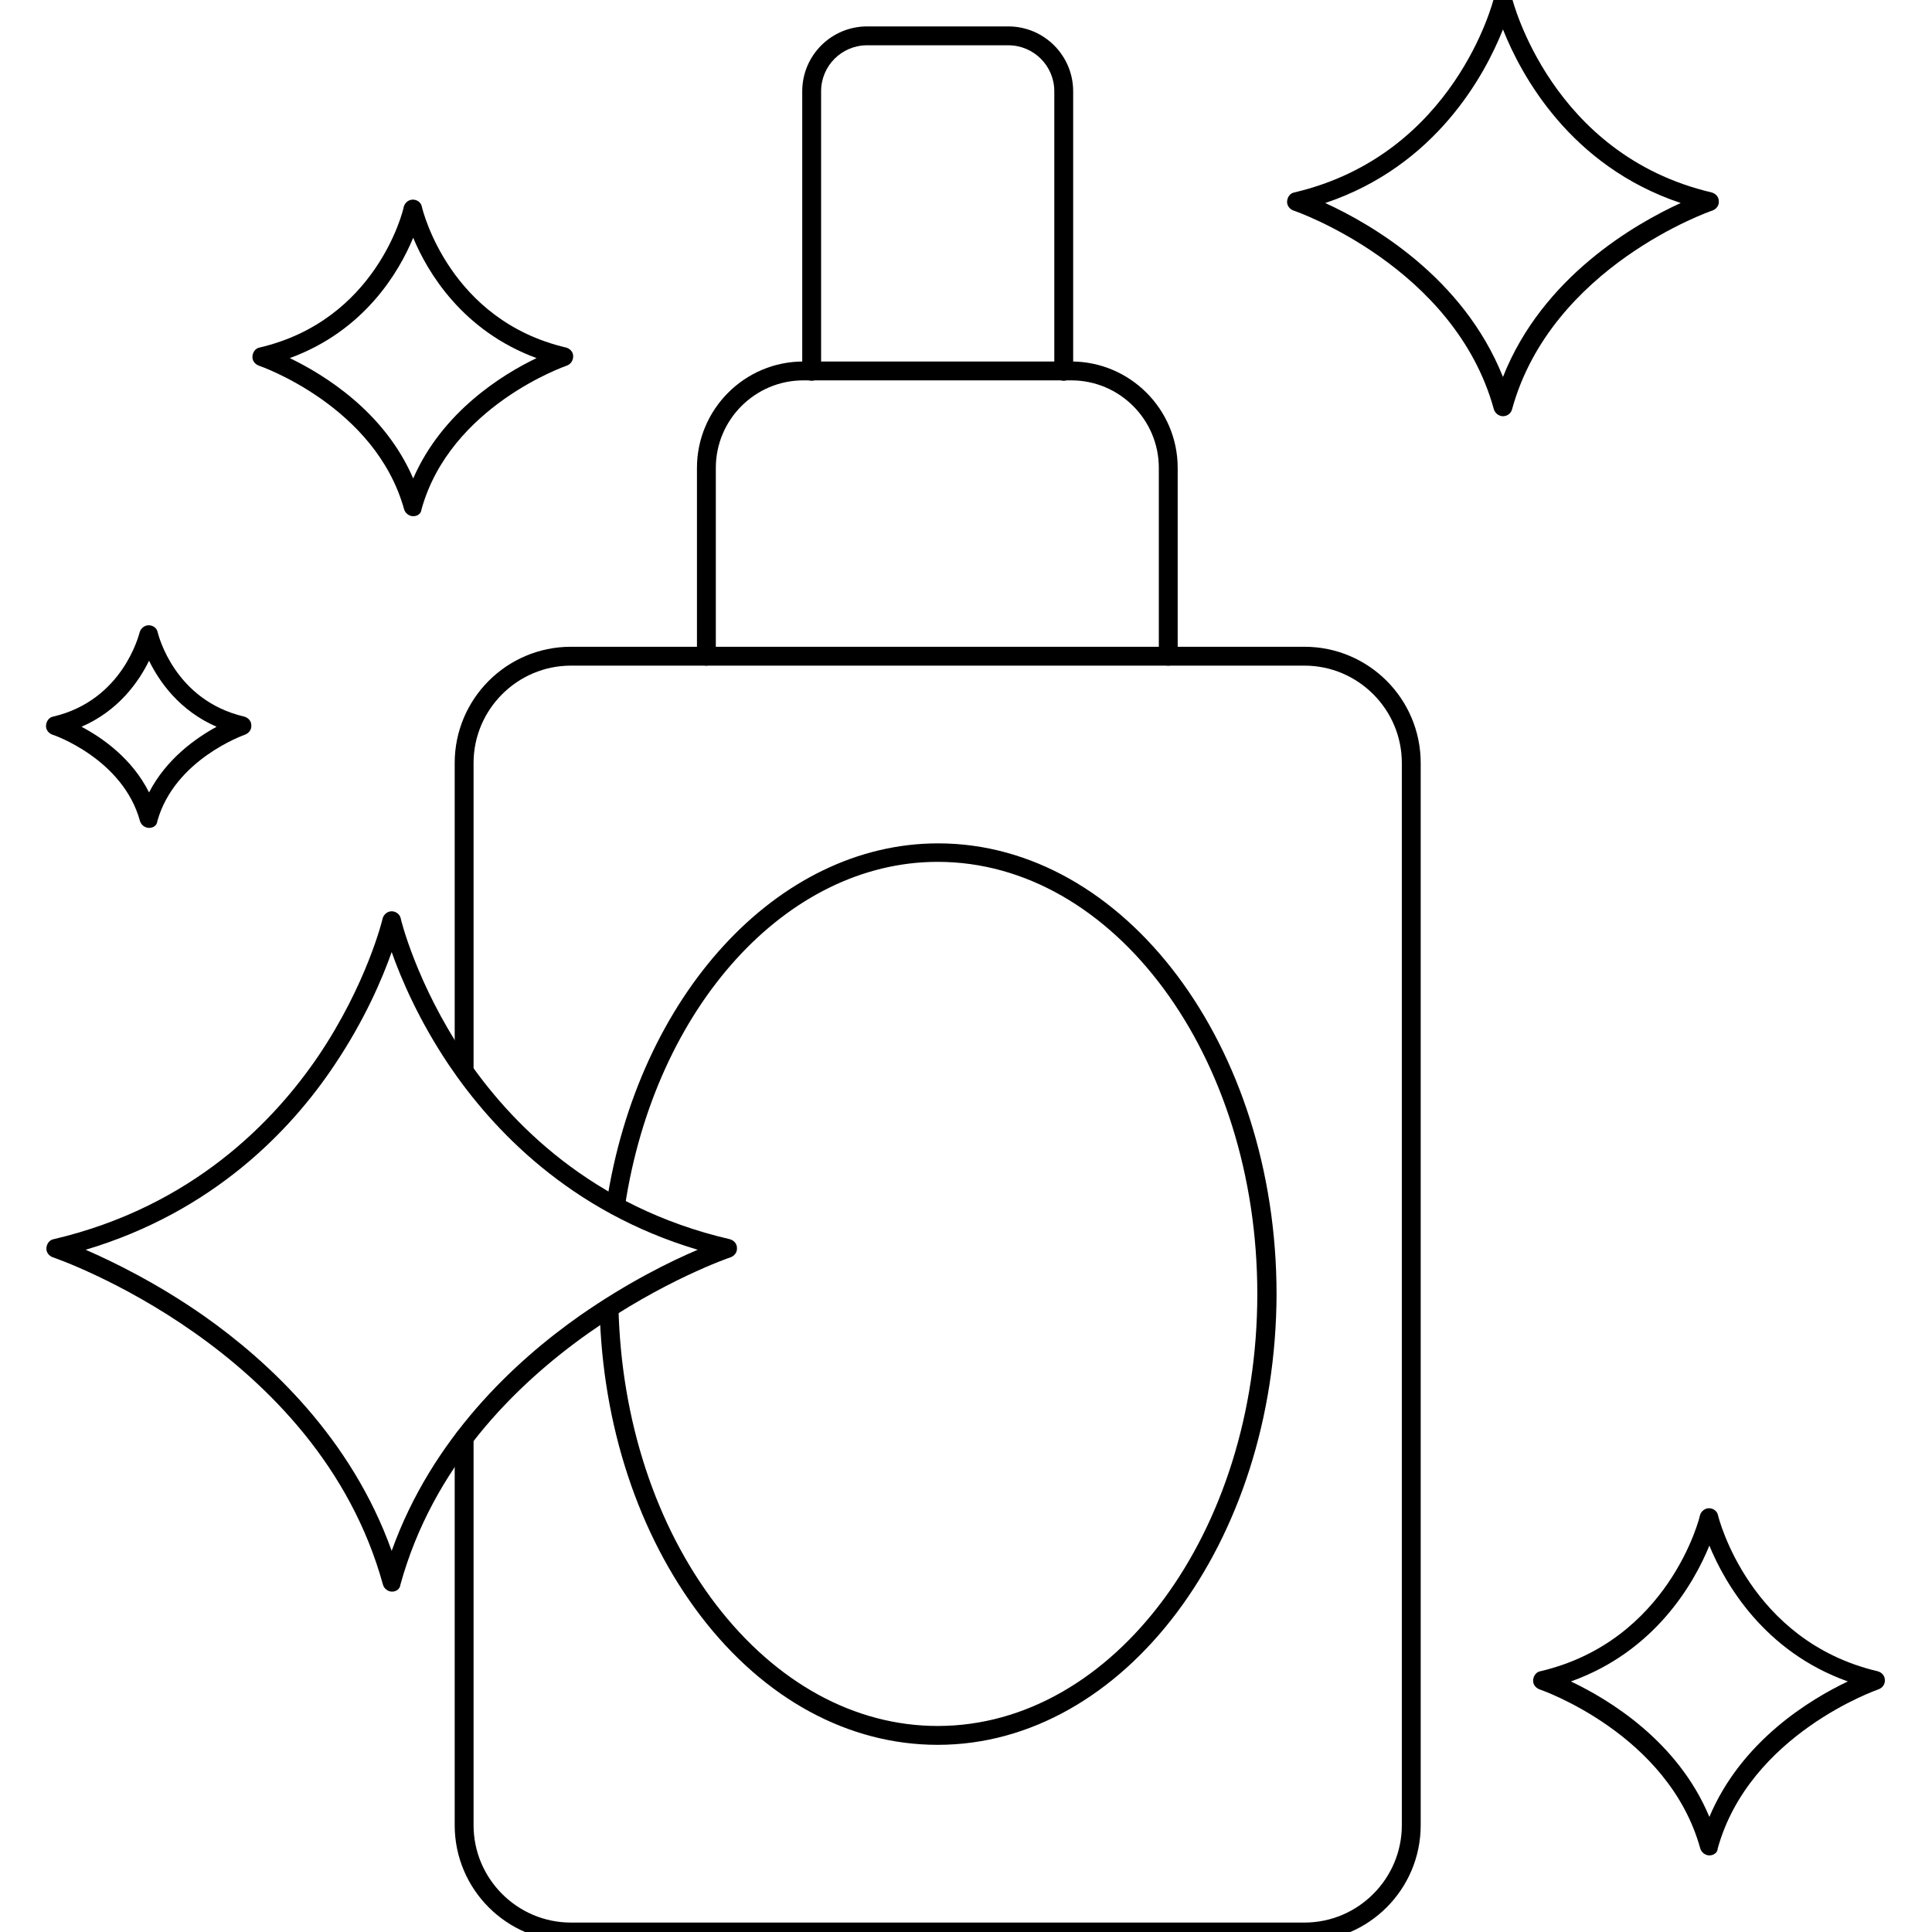 <svg xmlns="http://www.w3.org/2000/svg" xmlns:xlink="http://www.w3.org/1999/xlink" id="Layer_1" x="0px" y="0px" viewBox="0 0 512 512" style="enable-background:new 0 0 512 512;" xml:space="preserve"><g>	<g>		<path d="M398.3,110.3L398.3,110.3c-1.1,0-2.1-0.8-2.4-1.8c-10.4-37.9-52.7-52.6-53.1-52.7c-1.1-0.4-1.8-1.4-1.7-2.5   c0.1-1.1,0.8-2.1,1.9-2.3c42.6-10,52.8-51.1,52.9-51.5c0.3-1.1,1.3-2,2.4-1.9c1.2,0,2.2,0.8,2.4,1.9l0,0   C400.8-0.2,411,41,453.6,51c1.1,0.3,1.9,1.2,1.9,2.3c0.1,1.1-0.6,2.1-1.7,2.5c-0.4,0.1-42.7,14.8-53.1,52.7   C400.4,109.6,399.4,110.3,398.3,110.3z M351.2,53.8c12,5.5,36.5,19.5,47.1,46.1c10.5-26.6,35.1-40.6,47.1-46.1   c-29.3-9.8-42.3-33.9-47.1-46C393.5,19.9,380.5,44,351.2,53.8z"></path>	</g>	<g>		<path d="M453,491.7c-1.1,0-2.1-0.8-2.4-1.8c-8.4-30.4-42.3-42.1-42.6-42.2c-1.1-0.4-1.8-1.4-1.7-2.5c0.1-1.1,0.8-2.1,1.9-2.3   c34.1-8,42.3-40.9,42.3-41.3c0.3-1.1,1.3-1.9,2.4-1.9c0,0,0,0,0,0c1.2,0,2.2,0.8,2.4,1.9c0.1,0.5,8.3,33.3,42.3,41.3   c1.1,0.3,1.9,1.2,1.9,2.3c0.1,1.1-0.6,2.1-1.7,2.5c-0.3,0.1-34.2,11.9-42.6,42.2C455.2,490.9,454.2,491.7,453,491.7z M416.3,445.6   c9.9,4.7,28.3,15.7,36.7,35.9c8.5-20.2,26.8-31.2,36.7-35.9c-22.2-7.9-32.6-26-36.7-36C448.9,419.7,438.5,437.7,416.3,445.6z"></path>	</g>	<g>		<path d="M103.9,421.8c-1.1,0-2.1-0.8-2.4-1.8c-17.2-62.6-86.8-86.6-87.5-86.8c-1.1-0.4-1.8-1.4-1.7-2.5c0.1-1.1,0.8-2.1,1.9-2.3   c36.7-8.6,58.4-31.2,70.2-48.6c12.8-19,17-36.2,17-36.4c0.3-1.1,1.3-1.9,2.4-1.9s2.2,0.8,2.4,1.9c0,0.2,4.2,17.4,17,36.4   c11.8,17.5,33.5,40.1,70.2,48.6c1.1,0.3,1.9,1.2,1.9,2.3c0.1,1.1-0.6,2.1-1.7,2.5c-0.7,0.2-70.3,24.3-87.5,86.8   C106,421.1,105,421.8,103.9,421.8z M22.7,331.2c7.1,3.1,18.7,8.7,31.3,17.5c17.2,12.1,39.1,32.4,49.8,62.3   c10.7-29.9,32.6-50.2,49.8-62.3c12.6-8.8,24.2-14.5,31.3-17.5c-33.9-10.1-54.4-31.9-65.9-48.9c-8-11.9-12.7-22.9-15.2-30   c-2.5,7.1-7.2,18.1-15.2,30C77.2,299.4,56.6,321.1,22.7,331.2z"></path>	</g>	<g>		<g>			<path d="M248.5,462.4c-23.6,0-45.9-12.1-62.7-34c-16.6-21.7-26.2-50.7-26.9-81.7c0-1.4,1.1-2.5,2.4-2.6c1.4-0.1,2.5,1.1,2.6,2.4    c0.7,29.9,9.9,57.9,25.9,78.8c15.9,20.7,36.7,32.1,58.7,32.1c46.7,0,84.7-51.3,84.7-114.5c0-63.1-38-114.5-84.7-114.5    c-40,0-74.9,38.4-82.9,91.4c-0.2,1.4-1.5,2.3-2.8,2.1c-1.4-0.2-2.3-1.5-2.1-2.8c8.4-55.4,45.4-95.6,87.9-95.6    c49.4,0,89.7,53.6,89.7,119.5C338.1,408.8,297.9,462.4,248.5,462.4z"></path>		</g>		<g>			<path d="M345.7,514.5H151.3c-17,0-30.8-13.8-30.8-30.8V381.2c0-1.4,1.1-2.5,2.5-2.5s2.5,1.1,2.5,2.5v102.5    c0,14.2,11.6,25.8,25.8,25.8h194.4c14.2,0,25.8-11.6,25.8-25.8V202.2c0-14.2-11.6-25.8-25.8-25.8H151.3    c-14.2,0-25.8,11.6-25.8,25.8v81.3c0,1.4-1.1,2.5-2.5,2.5s-2.5-1.1-2.5-2.5v-81.3c0-17,13.8-30.8,30.8-30.8h194.4    c17,0,30.8,13.8,30.8,30.8v281.5C376.5,500.7,362.7,514.5,345.7,514.5z"></path>		</g>		<g>			<path d="M309.6,176.4c-1.4,0-2.5-1.1-2.5-2.5V124c0-12.8-10.4-23.2-23.2-23.2h-71c-12.8,0-23.2,10.4-23.2,23.2v49.9    c0,1.4-1.1,2.5-2.5,2.5s-2.5-1.1-2.5-2.5V124c0-15.5,12.6-28.2,28.2-28.2h71c15.5,0,28.2,12.6,28.2,28.2v49.9    C312.1,175.3,311,176.4,309.6,176.4z"></path>		</g>		<g>			<path d="M281.9,100.9c-1.4,0-2.5-1.1-2.5-2.5V24.2c0-6.8-5.5-12.2-12.2-12.2h-37.4c-6.8,0-12.2,5.5-12.2,12.2v74.2    c0,1.4-1.1,2.5-2.5,2.5s-2.5-1.1-2.5-2.5V24.2c0-9.5,7.7-17.2,17.2-17.2h37.4c9.5,0,17.2,7.7,17.2,17.2v74.2    C284.4,99.7,283.3,100.9,281.9,100.9z"></path>		</g>	</g>	<g>		<path d="M39.5,219.4c-1.1,0-2.1-0.8-2.4-1.8c-4.5-16.5-23-22.9-23.2-22.9c-1.1-0.4-1.8-1.4-1.7-2.5c0.1-1.1,0.8-2.1,1.9-2.3   c18.4-4.3,22.7-21.6,22.9-22.3c0.3-1.1,1.3-1.9,2.4-1.9c0,0,0,0,0,0c1.2,0,2.2,0.8,2.4,1.9c0.2,0.8,4.5,18,22.9,22.3   c1.1,0.3,1.9,1.2,1.9,2.3c0.1,1.1-0.6,2.1-1.7,2.5c-0.2,0.1-18.6,6.5-23.2,22.9C41.6,218.7,40.7,219.4,39.5,219.4z M21.6,192.6   c5.5,2.9,13.4,8.4,17.9,17.4c4.6-8.9,12.4-14.4,17.9-17.4c-9.9-4.3-15.2-12-17.9-17.5C36.8,180.6,31.5,188.3,21.6,192.6z"></path>	</g>	<g>		<path d="M109.5,136.8c-1.1,0-2.1-0.8-2.4-1.8c-7.6-27.4-38.2-38-38.5-38.1c-1.1-0.4-1.8-1.4-1.7-2.5s0.8-2.1,1.9-2.3   c30.8-7.2,38-36,38.2-37.3c0.3-1.1,1.3-1.9,2.4-1.9c0,0,0,0,0,0c1.2,0,2.2,0.8,2.4,1.9c0.3,1.3,7.5,30.1,38.2,37.3   c1.1,0.3,1.9,1.2,1.9,2.3s-0.6,2.1-1.7,2.5c-0.3,0.1-30.9,10.7-38.5,38.1C111.6,136.1,110.7,136.8,109.5,136.8z M76.8,94.9   c9.1,4.4,25.1,14.2,32.7,31.9c7.7-17.7,23.7-27.6,32.7-31.9c-19.6-7.2-28.9-22.7-32.7-31.9C105.7,72.2,96.5,87.7,76.8,94.9z"></path>	</g></g></svg>
